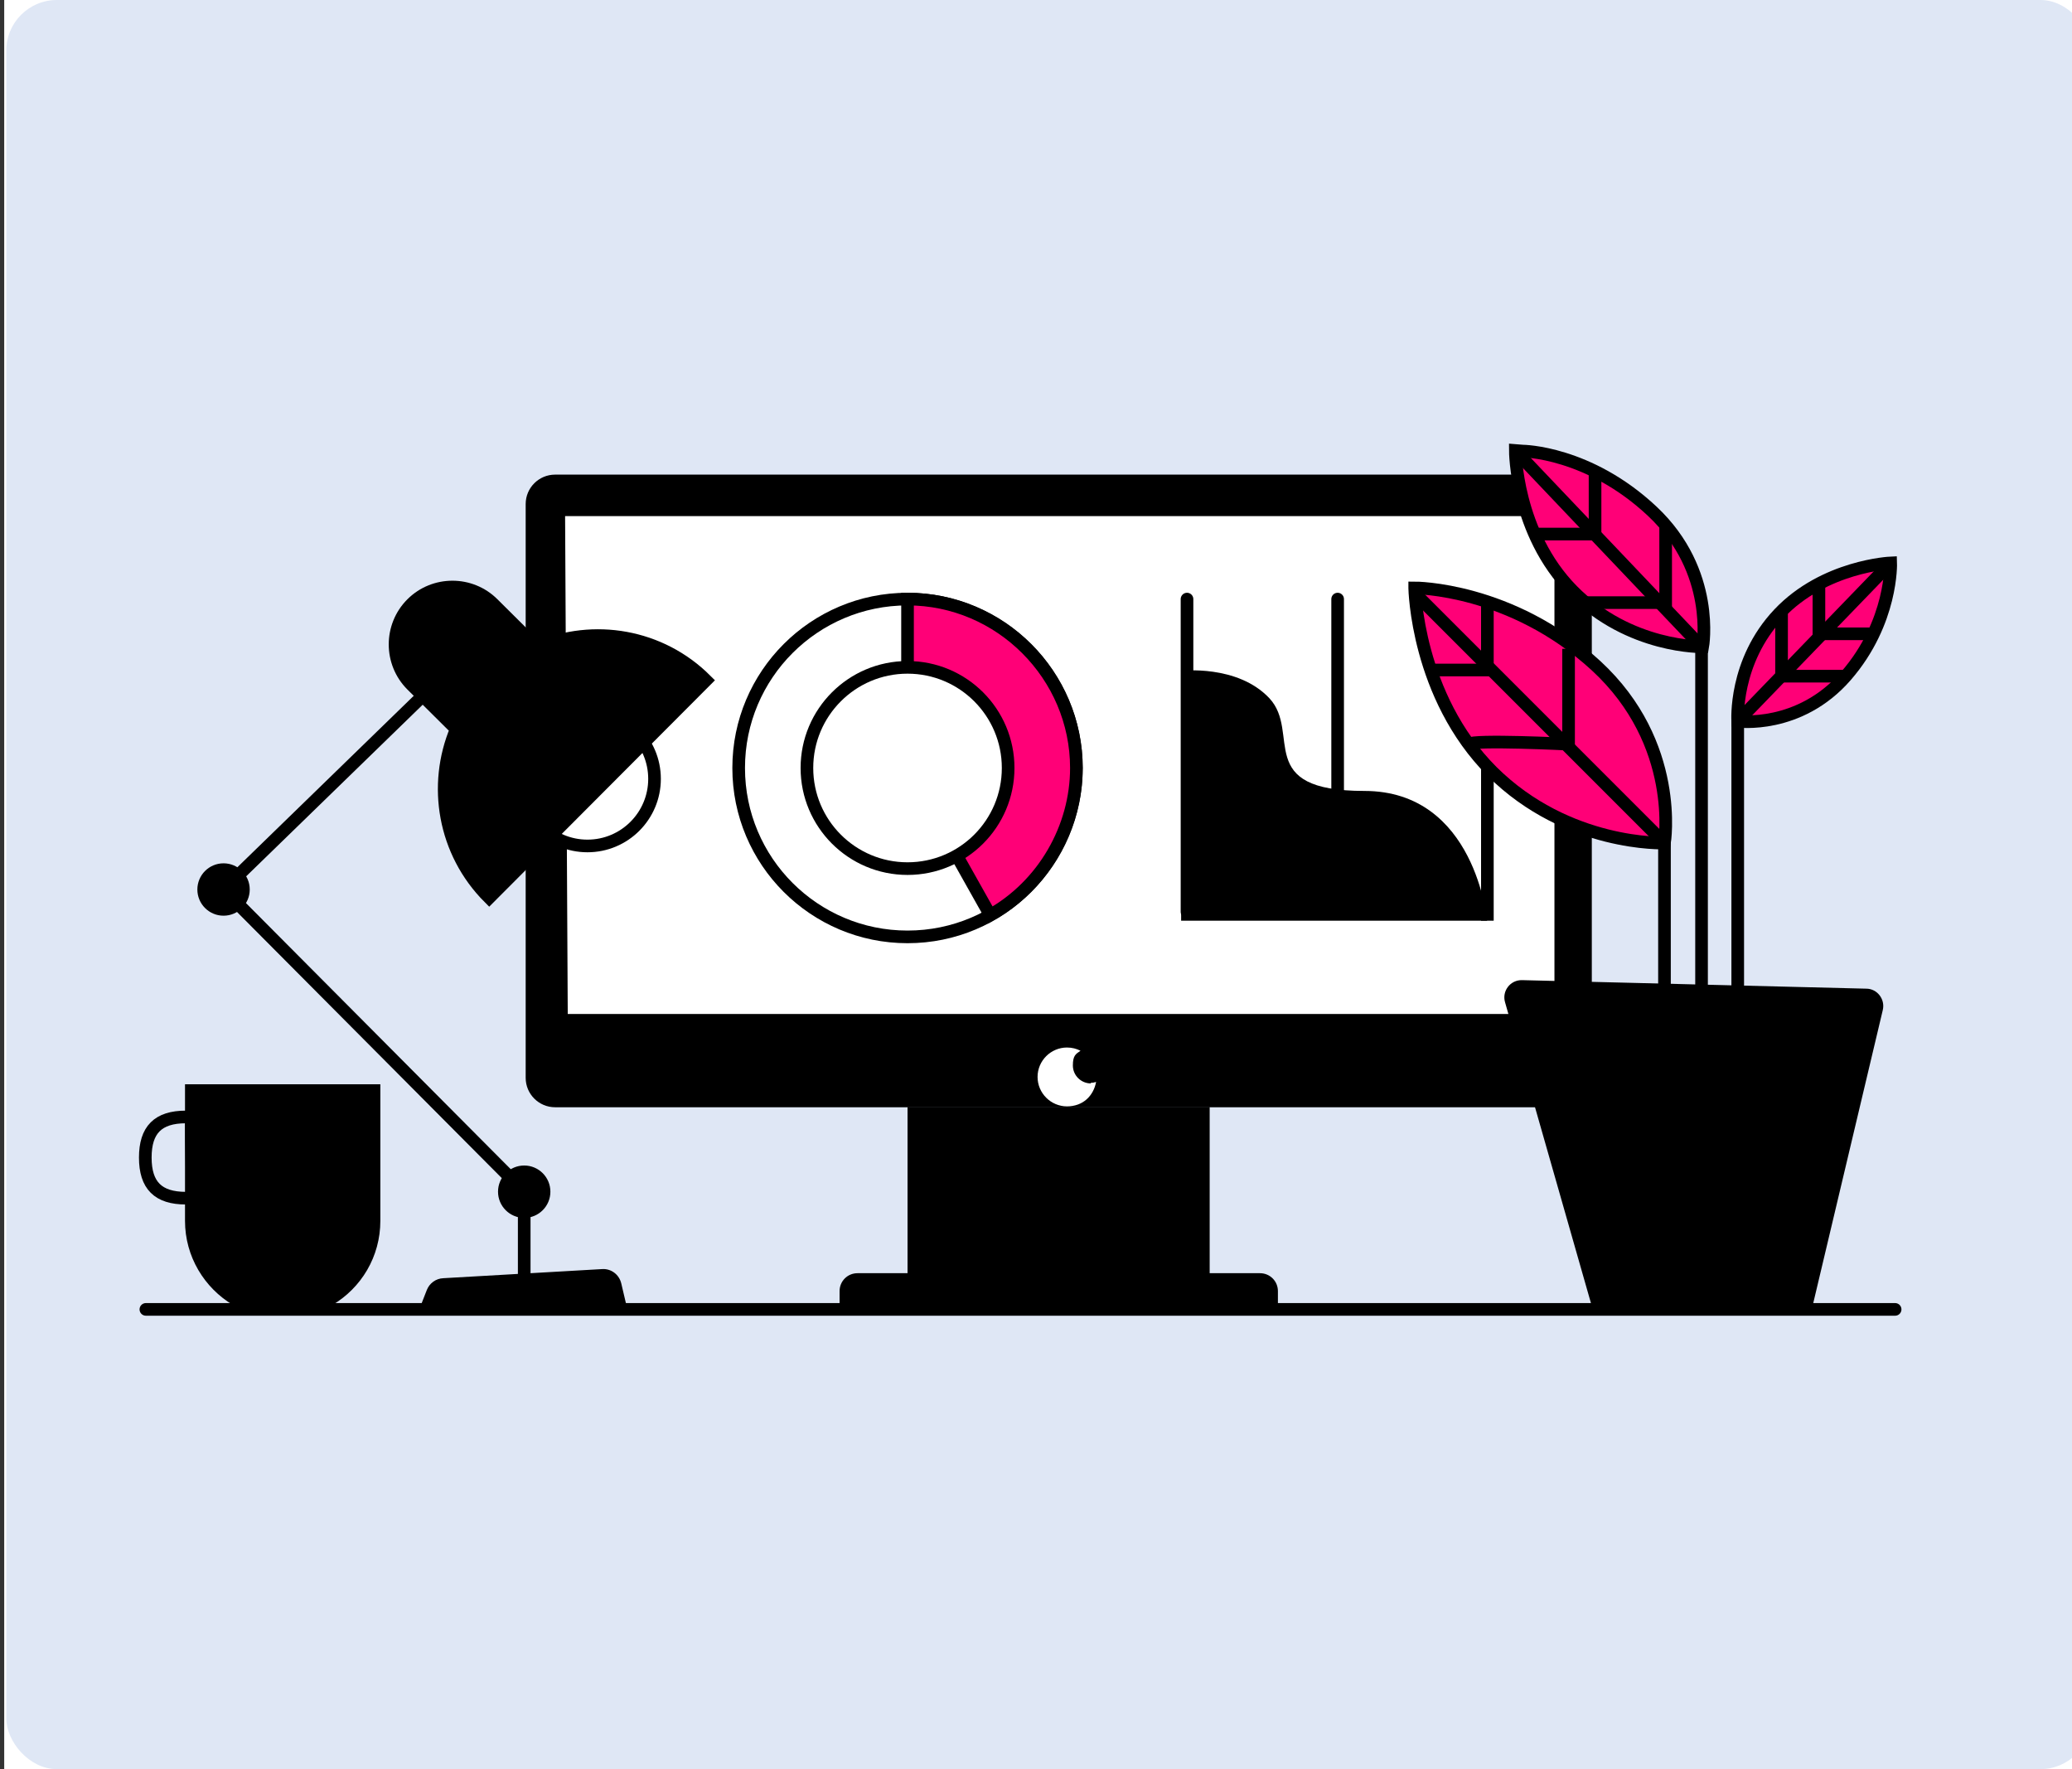 <svg width="328" height="280" viewBox="0 0 328 280" fill="none" xmlns="http://www.w3.org/2000/svg">
<rect x="0" y="0" width="328" height="280" fill="#333333" stroke="none"/>
<g clip-path="url(#clip0_202_4076)">
<rect width="327.333" height="280" transform="translate(0.667)" fill="white"/>
<rect x="1" width="330" height="280" rx="8" fill="#DFE7F5"/>
<path d="M191.491 175.198H143.664V203.047H191.491V175.198Z" fill="black"/>
<path d="M247.329 75.119H87.872C85.3 75.119 83.215 77.204 83.215 79.776V170.588C83.215 173.16 85.3 175.245 87.872 175.245H247.329C249.901 175.245 251.986 173.16 251.986 170.588V79.776C251.986 77.204 249.901 75.119 247.329 75.119Z" fill="black"/>
<path d="M300 207.238H23.093" stroke="black" stroke-width="2" stroke-miterlimit="10" stroke-linecap="round"/>
<path d="M246.071 160.482V81.685H89.456L89.875 160.482H246.071Z" fill="white"/>
<path d="M143.663 148.281C158.427 148.281 170.395 136.313 170.395 121.549C170.395 106.786 158.427 94.818 143.663 94.818C128.9 94.818 116.932 106.786 116.932 121.549C116.932 136.313 128.9 148.281 143.663 148.281Z" fill="white" stroke="black" stroke-width="2"/>
<path d="M143.663 121.549V94.818C158.379 94.818 170.394 106.926 170.394 121.549C170.394 131.003 165.179 140.131 156.749 144.834L143.663 121.549Z" fill="#FF0077" stroke="black" stroke-width="2"/>
<path d="M143.663 137.476C152.46 137.476 159.59 130.345 159.59 121.549C159.59 112.753 152.46 105.622 143.663 105.622C134.867 105.622 127.736 112.753 127.736 121.549C127.736 130.345 134.867 137.476 143.663 137.476Z" fill="white" stroke="black" stroke-width="2"/>
<path d="M35.388 144.928C37.677 144.928 39.533 143.072 39.533 140.783C39.533 138.494 37.677 136.638 35.388 136.638C33.099 136.638 31.243 138.494 31.243 140.783C31.243 143.072 33.099 144.928 35.388 144.928Z" fill="black"/>
<path d="M82.983 192.755C85.272 192.755 87.127 190.9 87.127 188.611C87.127 186.322 85.272 184.466 82.983 184.466C80.694 184.466 78.838 186.322 78.838 188.611C78.838 190.9 80.694 192.755 82.983 192.755Z" fill="black"/>
<path d="M92.996 133.89C98.86 133.89 103.613 129.136 103.613 123.272C103.613 117.408 98.86 112.654 92.996 112.654C87.131 112.654 82.377 117.408 82.377 123.272C82.377 129.136 87.131 133.89 92.996 133.89Z" fill="white" stroke="black" stroke-width="2"/>
<path d="M85.079 102.549L78.046 95.563C74.507 92.024 68.732 92.024 65.193 95.563C61.654 99.103 61.654 104.877 65.193 108.417L72.225 115.402C68.5 124.25 70.223 134.869 77.441 142.087L111.763 107.671C104.545 100.453 93.927 98.776 85.079 102.549Z" fill="black" stroke="black" stroke-width="2"/>
<path d="M99.096 206.307H66.73L67.568 204.165C67.987 203.094 69.011 202.349 70.176 202.302L95.324 200.859C96.767 200.766 98.025 201.744 98.351 203.141L99.096 206.307Z" fill="black"/>
<path d="M299.301 89.09C299.301 89.09 288.776 89.555 281.605 97.147C274.433 104.737 275.085 114.145 275.085 114.145C275.085 114.145 284.818 115.495 292.223 106.973C299.627 98.451 299.301 89.09 299.301 89.09Z" fill="#FF0077" stroke="black" stroke-width="2"/>
<path d="M239.878 71.3C239.878 71.3 239.878 84.293 248.913 93.467C257.947 102.642 269.543 102.362 269.543 102.362C269.543 102.362 271.685 90.44 261.58 80.94C251.474 71.439 241.042 71.393 241.042 71.393L239.878 71.3Z" fill="#FF0077" stroke="black" stroke-width="2"/>
<path d="M251.986 206.726L238.248 158.619C237.735 156.849 239.086 155.08 240.949 155.126L295.436 156.477C297.159 156.477 298.463 158.153 298.044 159.877L286.914 206.773H251.986V206.726Z" fill="black"/>
<path d="M172.677 171.473C171.14 171.473 169.836 170.215 169.836 168.632C169.836 167.048 170.302 166.816 171.047 166.303C170.395 165.977 169.696 165.791 168.905 165.791C166.343 165.791 164.248 167.887 164.248 170.448C164.248 173.009 166.343 175.105 168.905 175.105C171.466 175.105 173.096 173.429 173.515 171.24C173.236 171.333 172.956 171.379 172.677 171.379V171.473Z" fill="white"/>
<path d="M135.7 201.51H199.455C201.038 201.51 202.295 202.768 202.295 204.351V206.773H132.906V204.351C132.906 202.768 134.163 201.51 135.747 201.51H135.7Z" fill="black"/>
<path d="M66.916 110.139L35.388 140.782L82.983 188.61V201.836" stroke="black" stroke-width="2" stroke-miterlimit="10"/>
<path d="M29.427 176.781C25.003 176.781 23 178.83 23 183.208C23 187.632 25.049 189.635 29.427 189.635" stroke="black" stroke-width="2"/>
<path d="M29.287 193.221C29.287 198.902 32.36 203.839 36.878 206.54H52.618C57.182 203.839 60.209 198.902 60.209 193.221V171.612H29.287V176.223C29.24 176.223 29.287 184.652 29.287 184.652V193.267V193.221Z" fill="black"/>
<path d="M275.085 159.504V114.145L299.302 89.09" stroke="black" stroke-width="2" stroke-miterlimit="10"/>
<path d="M269.357 159.504V102.362L240.576 72.091" stroke="black" stroke-width="2" stroke-miterlimit="10"/>
<path d="M287.938 92.396V100.313H296.973" stroke="black" stroke-width="2" stroke-miterlimit="10"/>
<path d="M282.024 96.308V107.019H292.037" stroke="black" stroke-width="2" stroke-miterlimit="10"/>
<path d="M263.675 83.175V95.377H250.31" stroke="black" stroke-width="2" stroke-miterlimit="10"/>
<path d="M186.974 106.181V145.719H235.407C235.407 145.719 233.591 125.182 215.987 125.182C198.384 125.182 206.021 115.961 200.945 110.512C195.869 105.11 186.927 106.181 186.927 106.181H186.974Z" fill="black"/>
<path d="M211.75 144.322V94.818" stroke="black" stroke-width="2" stroke-linecap="round"/>
<path d="M235.454 145.719V94.818" stroke="black" stroke-width="2"/>
<path d="M187.905 144.322V94.818" stroke="black" stroke-width="2" stroke-linecap="round"/>
<path d="M223.951 93.094C223.951 93.094 224.23 110.139 236.199 122.108C248.214 134.03 263.489 133.424 263.489 133.424C263.489 133.424 266.097 117.73 252.638 105.342C239.179 93.001 223.951 93.048 223.951 93.048V93.094Z" fill="#FF0077" stroke="black" stroke-width="2"/>
<path d="M263.489 157.222V133.425L224.37 94.306" stroke="black" stroke-width="2" stroke-miterlimit="10"/>
<path d="M235.454 95.284V106.041H226.186" stroke="black" stroke-width="2" stroke-miterlimit="10"/>
<path d="M248.307 102.688V117.777C248.307 117.777 233.172 117.032 232.473 117.777" stroke="black" stroke-width="2" stroke-miterlimit="10"/>
<path d="M252.498 74.141V84.526H242.579" stroke="black" stroke-width="2" stroke-miterlimit="10"/>
</g>
<defs>
<clipPath id="clip0_202_4076">
<rect width="327.333" height="280" fill="white" transform="translate(0.667)"/>
</clipPath>
</defs>
</svg>
